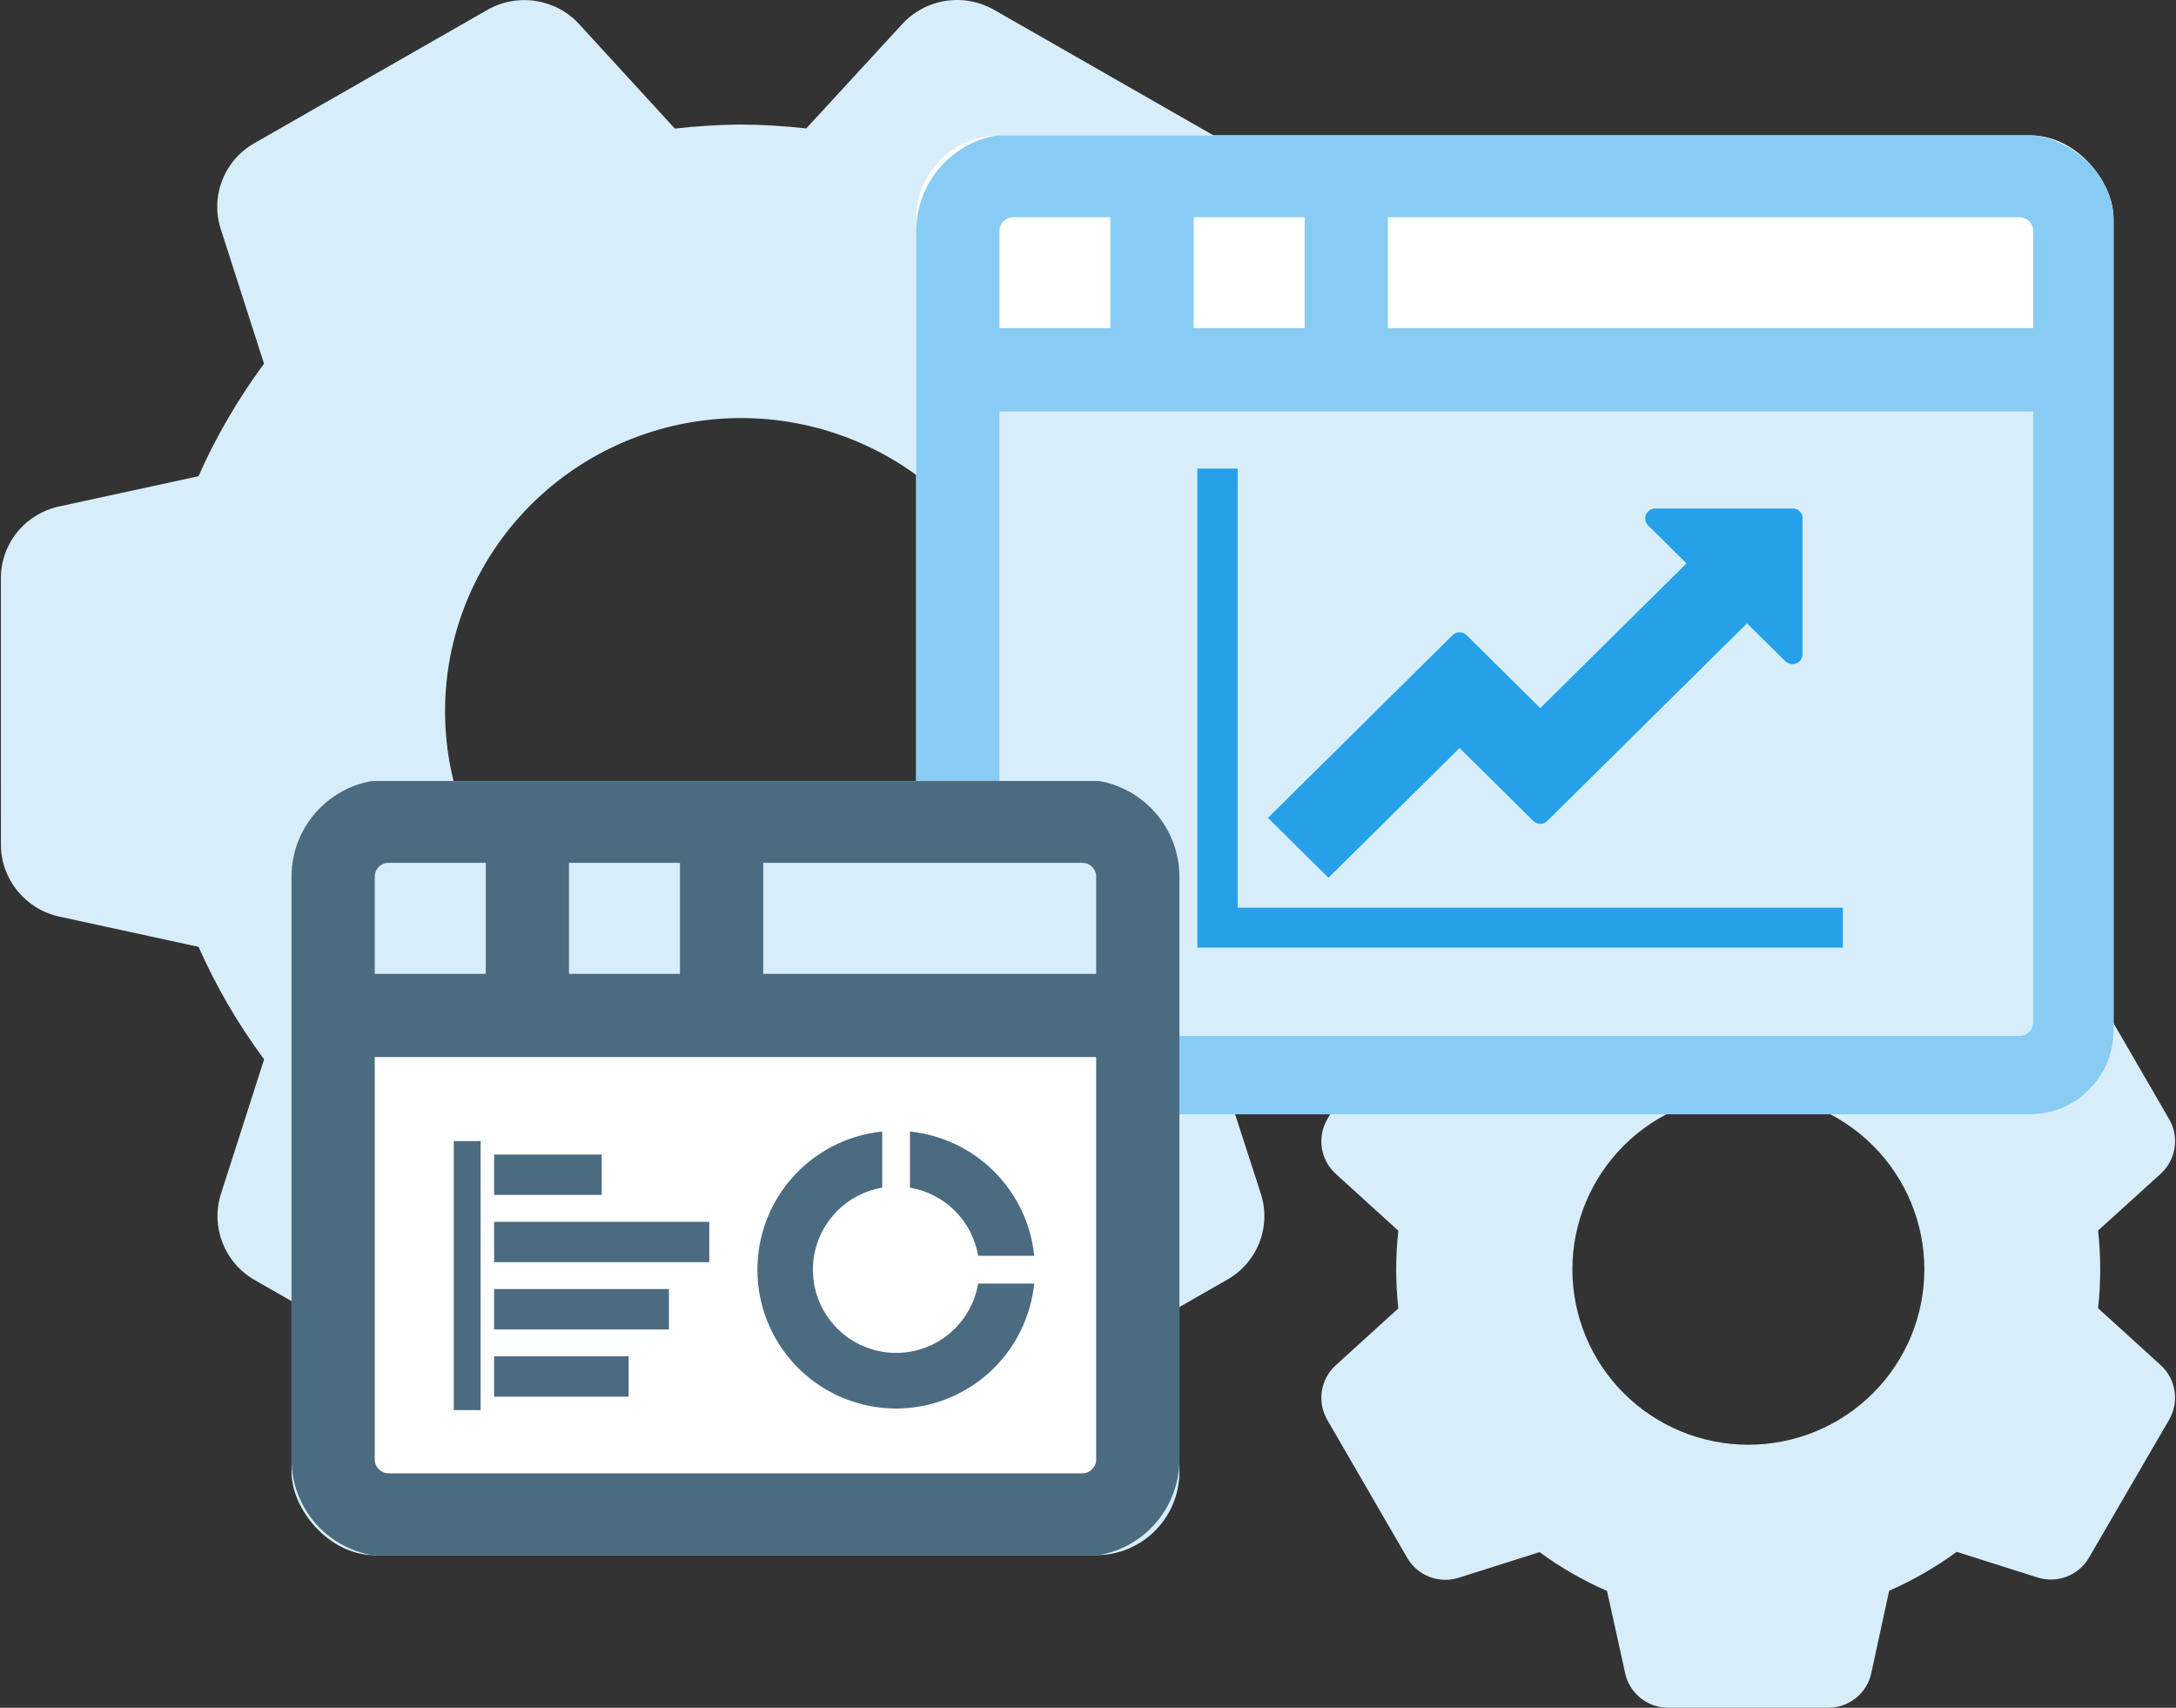 <svg width="209" height="164" viewBox="0 0 209 164" fill="none" xmlns="http://www.w3.org/2000/svg">
<rect x="0" y="0" width="209" height="164" fill="#333333" stroke="none"/>
<path d="M95.483 135.694L117.887 122.881C119.29 122.079 120.375 120.825 120.961 119.328C121.547 117.831 121.598 116.181 121.107 114.65L116.917 101.732C119.413 98.37 121.525 94.745 123.213 90.921L136.598 88.022C138.183 87.679 139.601 86.81 140.618 85.558C141.636 84.307 142.19 82.748 142.189 81.141L142.219 55.511C142.21 53.907 141.653 52.354 140.637 51.105C139.621 49.856 138.208 48.986 136.628 48.636L123.238 45.726C121.544 41.908 119.433 38.285 116.941 34.923L121.103 22C121.588 20.469 121.534 18.819 120.95 17.322C120.365 15.825 119.284 14.57 117.884 13.761L95.478 0.944C94.074 0.141 92.434 -0.163 90.831 0.084C89.229 0.33 87.759 1.113 86.668 2.301L77.44 12.333C75.298 12.095 73.138 11.965 70.985 11.96C68.924 11.985 66.865 12.114 64.819 12.349L55.62 2.311C54.53 1.124 53.062 0.341 51.461 0.093C49.859 -0.154 48.221 0.147 46.816 0.948L24.413 13.761C23.01 14.565 21.927 15.82 21.343 17.317C20.759 18.815 20.71 20.465 21.202 21.994L25.358 34.925C24.075 36.666 22.883 38.478 21.802 40.356C20.79 42.097 19.877 43.895 19.062 45.735L5.671 48.638C4.088 48.982 2.671 49.851 1.655 51.102C0.639 52.353 0.085 53.91 0.085 55.515L0.088 81.144C0.106 84.442 2.429 87.3 5.678 88.018L19.069 90.928C20.762 94.746 22.874 98.369 25.366 101.731L21.214 114.673C20.221 117.826 21.555 121.241 24.429 122.906L46.835 135.722C48.24 136.526 49.879 136.83 51.482 136.583C53.085 136.336 54.554 135.554 55.646 134.366L64.874 124.333C69.057 124.797 73.28 124.798 77.464 124.335L86.683 134.337C87.774 135.523 89.241 136.304 90.842 136.55C92.442 136.797 94.08 136.495 95.483 135.694ZM56.96 43.92C63.49 40.186 71.249 39.174 78.532 41.107C85.815 43.04 92.024 47.76 95.794 54.227C99.564 60.695 100.585 68.381 98.634 75.595C96.682 82.809 91.918 88.96 85.388 92.694C78.859 96.428 71.099 97.44 63.817 95.507C56.534 93.574 50.325 88.854 46.555 82.387C42.785 75.919 41.764 68.233 43.715 61.019C45.666 53.805 50.431 47.655 56.96 43.92Z" fill="#D7EEFA"/>
<path d="M160.22 163.999H175.602C176.566 163.999 177.501 163.671 178.251 163.07C179.002 162.468 179.524 161.628 179.73 160.691L181.45 152.76C183.745 151.759 185.92 150.507 187.937 149.027L195.7 151.489C196.619 151.781 197.61 151.751 198.51 151.404C199.409 151.057 200.162 150.414 200.644 149.582L208.352 136.319C208.829 135.486 209.008 134.516 208.86 133.569C208.712 132.621 208.245 131.752 207.537 131.103L201.515 125.631C201.789 123.152 201.789 120.651 201.515 118.172L207.537 112.713C208.246 112.063 208.713 111.193 208.862 110.245C209.01 109.297 208.83 108.326 208.352 107.493L200.661 94.221C200.179 93.389 199.426 92.746 198.527 92.399C197.627 92.052 196.636 92.022 195.717 92.314L187.954 94.777C186.923 94.019 185.85 93.312 184.742 92.672C183.673 92.074 182.574 91.531 181.45 91.047L179.726 83.125C179.521 82.187 179 81.348 178.25 80.745C177.5 80.143 176.565 79.814 175.602 79.812H160.22C159.256 79.814 158.322 80.143 157.572 80.745C156.821 81.348 156.301 82.187 156.095 83.125L154.354 91.051C153.171 91.573 152.013 92.159 150.893 92.811C149.85 93.413 148.84 94.074 147.868 94.785L140.101 92.323C139.182 92.032 138.192 92.062 137.293 92.409C136.395 92.756 135.642 93.398 135.161 94.23L127.47 107.501C126.489 109.215 126.827 111.383 128.285 112.717L134.307 118.189C134.033 120.668 134.033 123.169 134.307 125.648L128.285 131.12C126.827 132.459 126.489 134.622 127.47 136.335L135.161 149.607C135.643 150.44 136.396 151.082 137.295 151.429C138.194 151.776 139.186 151.806 140.105 151.514L147.868 149.052C149.883 150.531 152.057 151.782 154.35 152.781L156.095 160.691C156.301 161.628 156.823 162.467 157.573 163.068C158.323 163.67 159.257 163.998 160.22 163.999ZM167.928 105.069C172.411 105.069 176.71 106.842 179.88 110C183.05 113.158 184.831 117.44 184.831 121.906C184.831 126.371 183.05 130.654 179.88 133.812C176.71 136.969 172.411 138.743 167.928 138.743C163.445 138.743 159.145 136.969 155.975 133.812C152.805 130.654 151.024 126.371 151.024 121.906C151.024 117.44 152.805 113.158 155.975 110C159.145 106.842 163.445 105.069 167.928 105.069Z" fill="#D7EEFA"/>
<g clip-path="url(#clip0_623_4460)">
<rect x="88" y="13" width="115" height="94" rx="8" fill="white"/>
<rect x="95" y="39" width="102" height="62" fill="#D7EEFA"/>
<path d="M177 87.167V91H115V45H118.875V87.167H177ZM173.125 49.792V62.829C173.125 63.02 173.066 63.206 172.958 63.363C172.85 63.521 172.696 63.643 172.517 63.714C172.338 63.784 172.142 63.8 171.953 63.759C171.765 63.718 171.593 63.623 171.461 63.484L167.799 59.862L148.637 78.812C148.548 78.907 148.44 78.983 148.32 79.035C148.2 79.087 148.07 79.114 147.939 79.114C147.808 79.114 147.679 79.087 147.559 79.035C147.439 78.983 147.331 78.907 147.242 78.812L140.189 71.833L127.596 84.292L121.783 78.542L139.492 61.021C139.581 60.926 139.689 60.85 139.809 60.798C139.929 60.746 140.058 60.719 140.189 60.719C140.32 60.719 140.45 60.746 140.57 60.798C140.69 60.85 140.798 60.926 140.887 61.021L147.939 68L161.986 54.104L158.324 50.482C158.183 50.351 158.085 50.181 158.042 49.994C158 49.807 158.016 49.612 158.087 49.434C158.159 49.256 158.283 49.103 158.444 48.996C158.604 48.889 158.793 48.832 158.987 48.833H172.205C172.451 48.833 172.688 48.93 172.862 49.103C173.037 49.275 173.135 49.509 173.135 49.753V49.794V49.792H173.125Z" fill="#25A1E9"/>
<path fill-rule="evenodd" clip-rule="evenodd" d="M88 22.191C88 17.042 92.179 12.863 97.328 12.863H193.952C199.101 12.863 203.28 17.042 203.28 22.191V98.156C203.28 100.63 202.297 103.002 200.548 104.751C198.799 106.501 196.426 107.483 193.952 107.483H97.328C94.854 107.483 92.481 106.501 90.732 104.751C88.983 103.002 88 100.63 88 98.156V22.191ZM97.328 20.858C96.974 20.858 96.635 20.999 96.385 21.249C96.135 21.498 95.995 21.837 95.995 22.191V31.518H106.655V20.858H97.328ZM114.65 20.858V31.518H125.31V20.858H114.65ZM133.305 20.858V31.518H195.285V22.191C195.285 21.837 195.145 21.498 194.895 21.249C194.645 20.999 194.306 20.858 193.952 20.858H133.305ZM195.285 39.513H95.995V98.156C95.995 98.891 96.592 99.488 97.328 99.488H193.952C194.306 99.488 194.645 99.348 194.895 99.098C195.145 98.848 195.285 98.509 195.285 98.156V39.513Z" fill="#88CCF3"/>
</g>
<g clip-path="url(#clip1_623_4460)">
<rect x="28" y="75" width="85.28" height="74.347" rx="8" fill="#D7EEFA"/>
<rect x="34.56" y="101.24" width="73.253" height="41.547" fill="white"/>
<path fill-rule="evenodd" clip-rule="evenodd" d="M28 84.191C28 79.042 32.179 74.863 37.328 74.863H103.952C109.101 74.863 113.28 79.042 113.28 84.191V140.156C113.28 142.63 112.297 145.002 110.548 146.751C108.799 148.501 106.426 149.483 103.952 149.483H37.328C34.854 149.483 32.481 148.501 30.732 146.751C28.983 145.002 28 142.63 28 140.156V84.191ZM37.328 82.858C36.974 82.858 36.635 82.999 36.385 83.249C36.135 83.499 35.995 83.837 35.995 84.191V93.518H46.655V82.858H37.328ZM54.65 82.858V93.518H65.31V82.858H54.65ZM73.305 82.858V93.518H105.285V84.191C105.285 83.837 105.145 83.499 104.895 83.249C104.645 82.999 104.306 82.858 103.952 82.858H73.305ZM105.285 101.513H35.995V140.156C35.995 140.891 36.592 141.488 37.328 141.488H103.952C104.306 141.488 104.645 141.348 104.895 141.098C105.145 140.848 105.285 140.509 105.285 140.156V101.513Z" fill="#4B6B81"/>
<path d="M86.068 135.265C82.649 135.262 79.362 133.946 76.886 131.589C74.41 129.231 72.934 126.013 72.763 122.599C72.592 119.185 73.739 115.835 75.966 113.242C78.195 110.649 81.333 109.011 84.735 108.666V114.053C83.288 114.297 81.937 114.935 80.829 115.897C79.722 116.858 78.9 118.106 78.454 119.503C78.008 120.901 77.955 122.394 78.302 123.819C78.648 125.245 79.38 126.547 80.417 127.584C81.454 128.621 82.757 129.353 84.182 129.699C85.608 130.045 87.101 129.992 88.498 129.546C89.896 129.1 91.143 128.278 92.104 127.17C93.066 126.062 93.704 124.711 93.948 123.265H99.333C98.998 126.552 97.457 129.598 95.006 131.815C92.556 134.031 89.371 135.26 86.067 135.265H86.068ZM99.335 120.598H93.948C93.671 118.962 92.892 117.454 91.719 116.281C90.546 115.108 89.037 114.329 87.401 114.053V108.666C90.459 108.979 93.316 110.336 95.489 112.509C97.663 114.683 99.021 117.539 99.335 120.597V120.598Z" fill="#4B6B81"/>
<path d="M46.167 135.417H43.584V109.584H46.167V135.417ZM60.376 134.126H47.459V130.251H60.376V134.126ZM64.251 127.667H47.459V123.792H64.251V127.667ZM68.126 121.209H47.459V117.334H68.126V121.209ZM57.792 114.751H47.459V110.876H57.792V114.751Z" fill="#4B6B81"/>
</g>
<defs>
<clipPath id="clip0_623_4460">
<rect x="88" y="13" width="115" height="94" rx="8" fill="white"/>
</clipPath>
<clipPath id="clip1_623_4460">
<rect x="28" y="75" width="85.28" height="74.347" rx="8" fill="white"/>
</clipPath>
</defs>
</svg>
